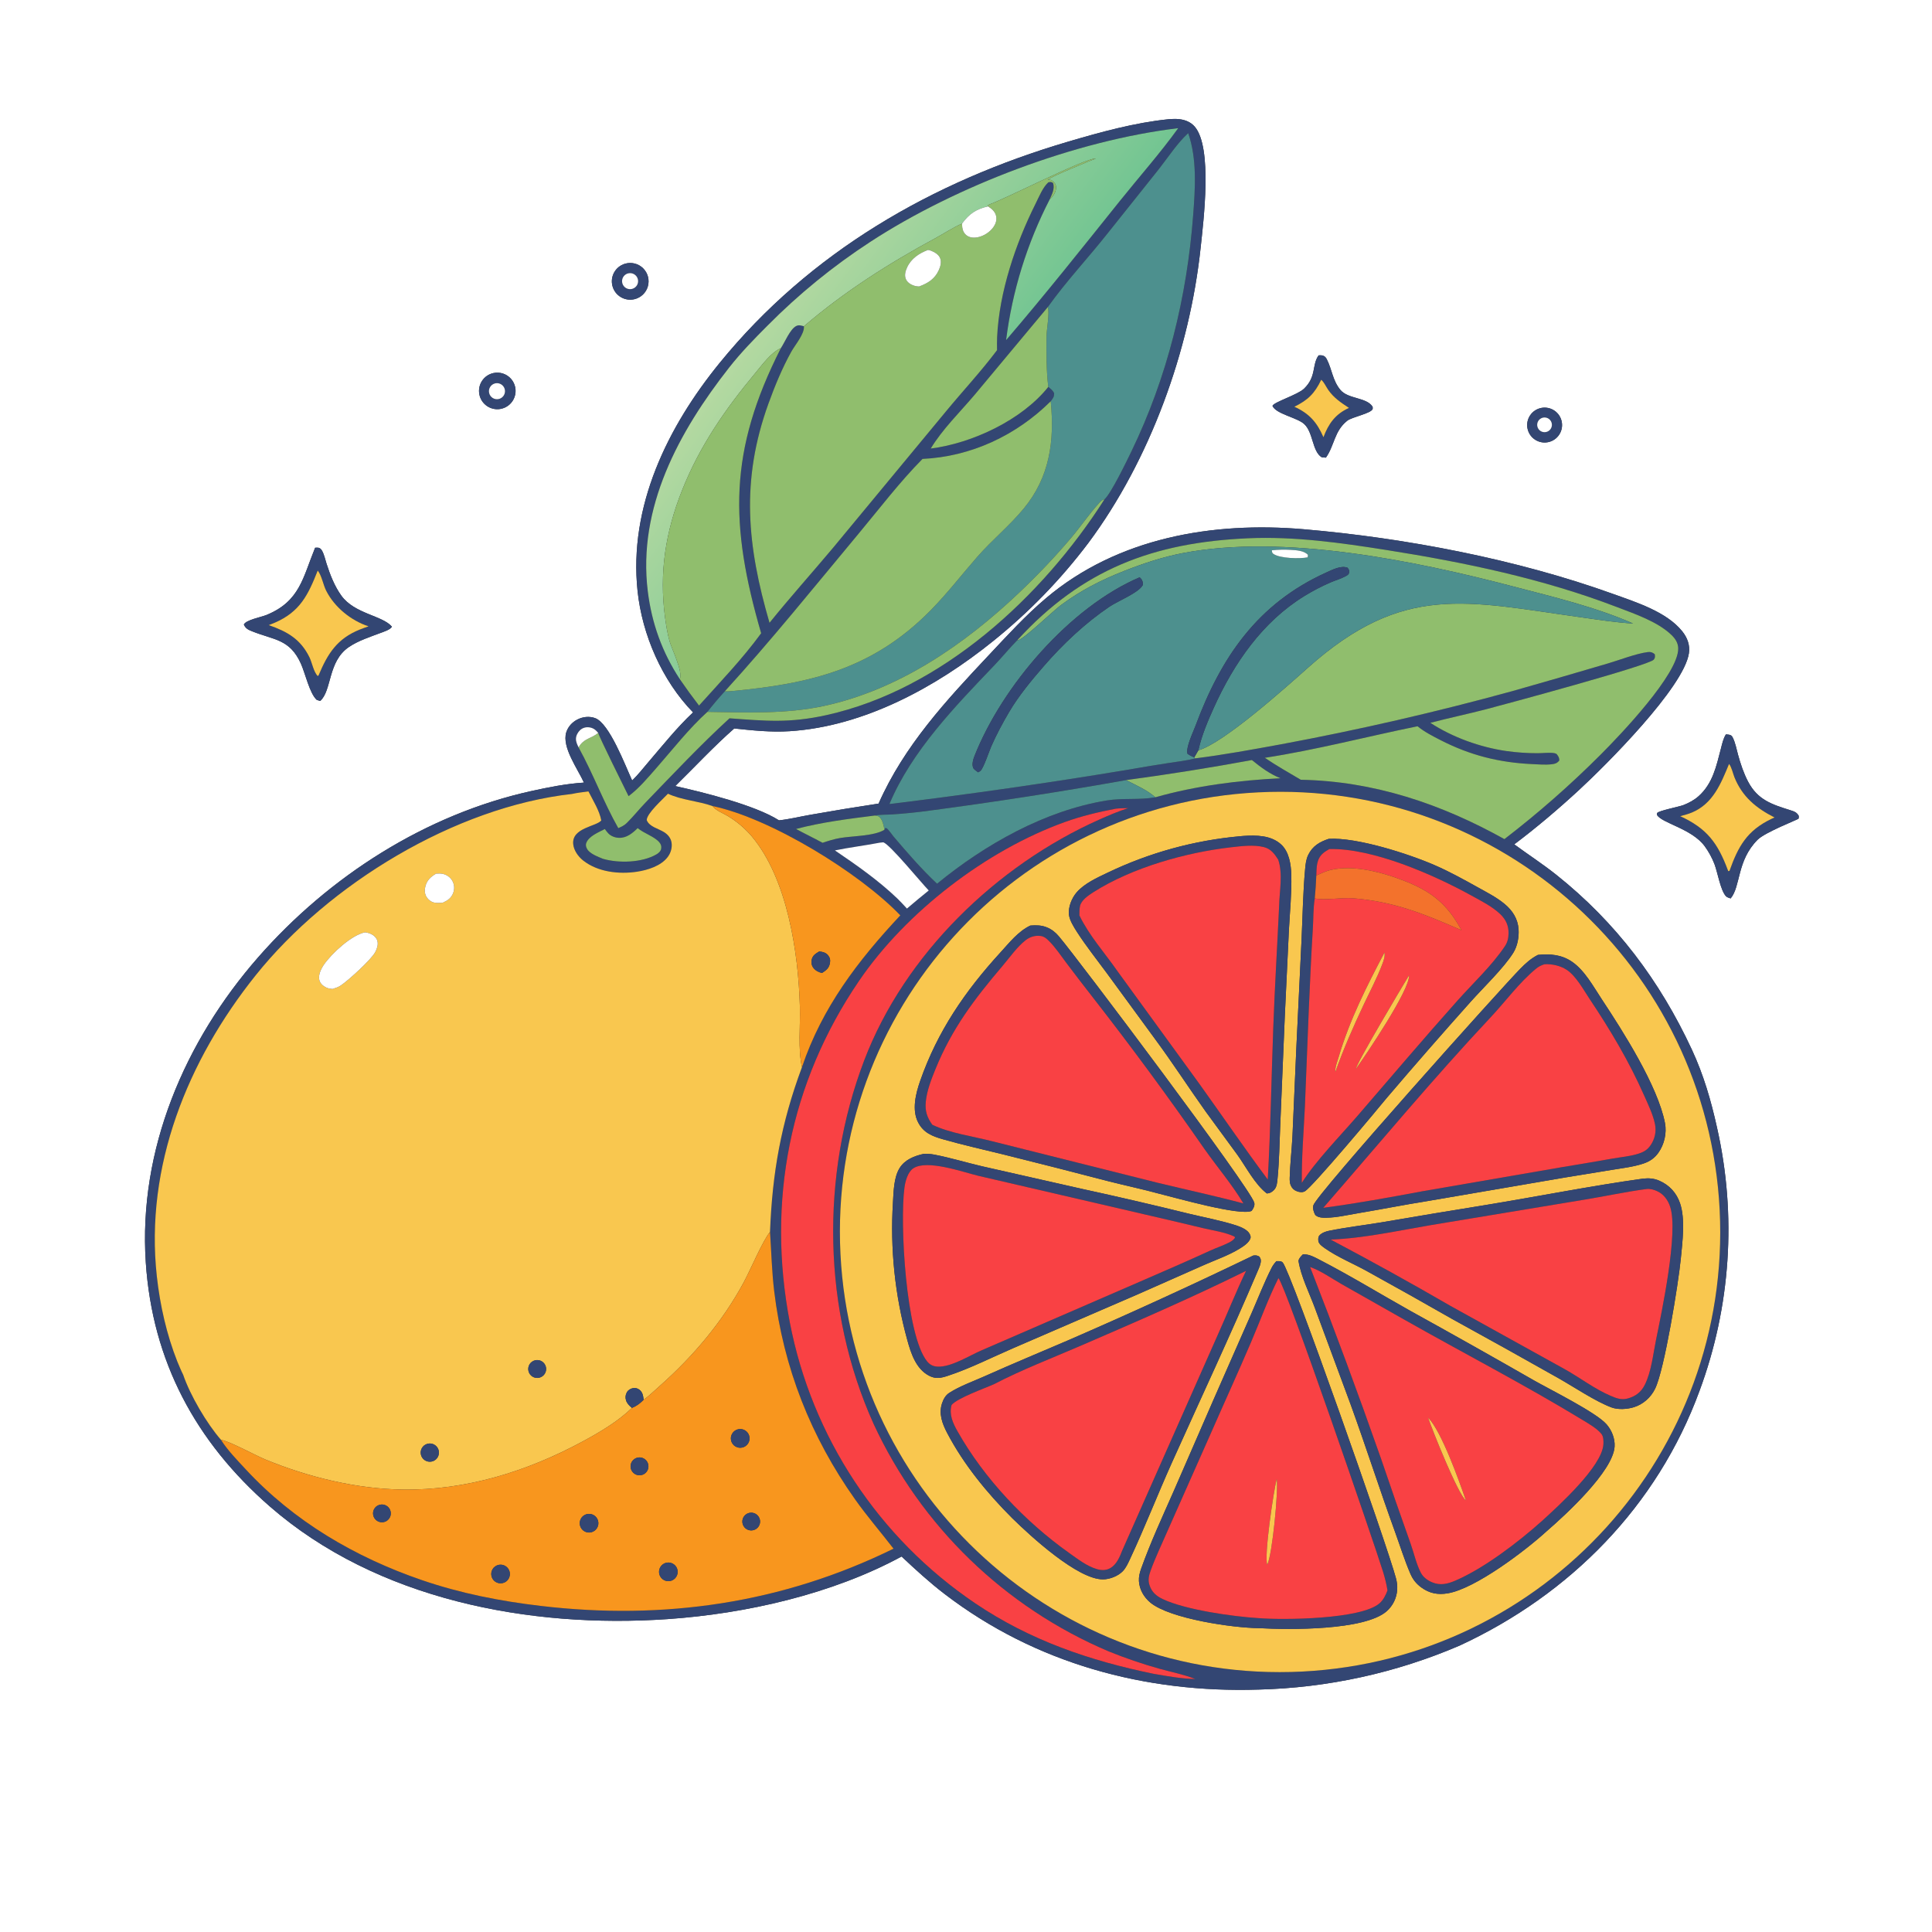 <?xml version="1.0" encoding="utf-8" ?>
<svg xmlns="http://www.w3.org/2000/svg" xmlns:xlink="http://www.w3.org/1999/xlink" width="1024" height="1024">
	<rect width="100%" height="100%" fill="#333333" stroke="none"/>
	<path fill="white" d="M0 0L1024 0L1024 1024L0 1024L0 0ZM619.295 63.202C601.454 65.001 583.169 70.066 566.004 75.124C493.966 96.349 429.32 133.589 381.496 192.282C353.81 226.26 333.179 268.387 337.923 313.256C340.381 336.504 350.937 360.776 367.346 377.583C358.806 385.566 351.348 394.967 343.735 403.836C340.914 407.121 338.183 410.678 335.058 413.675C331.406 405.781 323.02 383.4 315.434 380.62C312.346 379.488 308.854 379.888 305.961 381.393C303.251 382.803 301.059 385.19 300.137 388.126C297.661 396.015 306.322 407.691 309.497 414.784C299.983 415.418 290.882 417.228 281.588 419.28C225.561 431.648 174.419 464.462 136.819 507.402C97.9 551.848 73.286 609.389 77.27 669.118C80.76 721.445 103.666 764.149 142.986 798.424C199.7 847.861 280.544 863.201 353.749 858.171C395.277 855.318 441.059 844.935 477.849 824.982C485.192 831.88 492.646 838.721 500.652 844.85C548.788 881.702 606.933 897.424 667.078 895.513C703.754 894.591 739.917 886.678 773.625 872.198C832.191 845.096 878.39 798.279 900.759 737.233C917.337 692.579 920.564 644.066 910.046 597.609C906.878 583.274 902.927 569.652 896.72 556.305C879.718 519.748 856.442 488.801 824.848 463.647C817.652 457.918 809.982 452.963 802.59 447.521C814.355 438.684 825.922 428.849 836.751 418.869C851.221 405.535 892.409 364.411 895.16 346.248C895.819 341.892 894.311 337.937 891.585 334.555C883.267 324.234 867.107 319.173 855.024 314.82C804.009 296.438 745.05 285.151 690.98 280.506C642.744 276.362 592.361 284.993 554.447 317.011C543.582 326.186 533.909 336.8 524.182 347.145C501.452 371.318 479.239 395.227 465.673 425.916C453.552 427.748 441.455 429.735 429.384 431.875C423.917 432.825 418.378 434.22 412.869 434.787C400.208 426.726 372.898 419.97 357.909 416.625C368.3 406.44 378.232 395.723 389.16 386.108C398.935 387.15 408.672 388.177 418.519 387.55C457.92 385.041 496.127 364.195 526.266 339.88C545.229 324.669 562.228 307.158 576.87 287.751C609.601 243.765 630.563 185.716 636.351 131.39C637.878 117.056 642.754 78.259 633.251 67.152C630.889 64.391 627.465 63.273 623.934 63.068C622.39 62.979 620.835 63.093 619.295 63.202ZM331.317 139.768C326.247 141.236 323.273 146.48 324.615 151.585C325.956 156.69 331.123 159.794 336.26 158.581C339.7 157.769 342.428 155.156 343.388 151.754C344.347 148.353 343.387 144.699 340.88 142.209C338.372 139.719 334.711 138.784 331.317 139.768ZM698.905 188.323C695.213 193.46 697.894 199.554 691.144 206.031C687.765 209.273 675.264 213.061 674.436 215.105C676.302 219.46 687.351 221.232 691.217 224.722C696.072 229.105 695.466 239.227 700.52 242.357L702.755 242.562C707.353 236.065 707.142 228.471 714.075 222.99C716.547 221.036 726.472 219.164 727.486 216.877C727.66 216.485 727.505 216.019 727.515 215.591C724.292 210.464 714.468 211.627 710.354 206.566C706.228 201.49 706.008 195.766 703.188 190.318C702.72 189.415 702.032 188.696 701.03 188.432C700.419 188.271 699.512 188.328 698.905 188.323ZM261.514 197.733C256.36 198.858 253.054 203.9 254.075 209.075C255.096 214.251 260.069 217.659 265.264 216.743C268.72 216.133 271.576 213.704 272.731 210.391C273.887 207.078 273.161 203.399 270.834 200.773C268.507 198.147 264.942 196.984 261.514 197.733ZM816.14 216.401C811.216 217.806 808.371 222.945 809.794 227.864C811.217 232.783 816.366 235.61 821.28 234.169C826.169 232.736 828.978 227.618 827.562 222.724C826.147 217.83 821.039 215.003 816.14 216.401ZM167.016 290.319C160.494 306.216 158.965 318.666 141.286 325.932C138.518 327.07 130.35 328.583 129.249 331.003C130.147 333.108 131.512 333.753 133.573 334.582C145.284 339.289 153.518 338.61 159.461 351.691C161.76 356.75 164.067 367.427 167.84 370.919C168.442 371.115 169.113 371.387 169.732 371.51C175.969 365.957 173.692 350.519 184.95 342.92C189.955 339.542 196.104 337.584 201.714 335.467C203.377 334.839 206.955 333.729 207.723 332.149C202.705 326.195 187.905 325.419 180.908 315.684C177.297 310.662 174.988 304.679 173.099 298.836C172.392 296.649 171.837 293.96 170.721 291.96C170.269 291.149 169.736 290.488 168.766 290.307C168.347 290.229 167.46 290.296 167.016 290.319ZM914.767 389.231C913.295 391.588 912.776 394.259 912.082 396.916C909.671 406.157 907.802 415.233 900.362 421.928C898.032 424.024 895.199 425.544 892.295 426.691C890.056 427.575 879.057 429.699 878.326 430.925C878.16 431.202 878.261 431.568 878.229 431.89C880.614 436.251 896.658 439.174 903.51 448.489C905.662 451.434 907.416 454.651 908.726 458.056C910.399 462.5 911.842 471.601 914.693 474.917C915.307 475.631 916.43 475.904 917.28 476.185C922.681 469.746 920.498 456.16 931.587 445.061C935.555 441.09 953.011 434.345 953.231 433.923C953.457 433.491 953.338 432.954 953.391 432.47C952.357 430.472 950.795 430.021 948.779 429.385C939.099 426.334 931.604 423.976 926.503 414.244C924.151 409.758 922.532 404.87 921.193 400C920.397 397.101 919.742 393.522 918.356 390.852C917.89 389.954 917.52 389.657 916.511 389.426C916.087 389.329 915.223 389.269 914.767 389.231Z"/>
	<path fill="#334673" d="M367.346 377.583C350.937 360.776 340.381 336.504 337.923 313.256C333.179 268.387 353.81 226.26 381.496 192.282C429.32 133.589 493.966 96.349 566.004 75.124C583.169 70.066 601.454 65.001 619.295 63.202C620.835 63.093 622.39 62.979 623.934 63.068C627.465 63.273 630.889 64.391 633.251 67.152C642.754 78.259 637.878 117.056 636.351 131.39C630.563 185.716 609.601 243.765 576.87 287.751C562.228 307.158 545.229 324.669 526.266 339.88C496.127 364.195 457.92 385.041 418.519 387.55C408.672 388.177 398.935 387.15 389.16 386.108C378.232 395.723 368.3 406.44 357.909 416.625C372.898 419.97 400.208 426.726 412.869 434.787C418.378 434.22 423.917 432.825 429.384 431.875C441.455 429.735 453.552 427.748 465.673 425.916C479.239 395.227 501.452 371.318 524.182 347.145C533.909 336.8 543.582 326.186 554.447 317.011C592.361 284.993 642.744 276.362 690.98 280.506C745.05 285.151 804.009 296.438 855.024 314.82C867.107 319.173 883.267 324.234 891.585 334.555C894.311 337.937 895.819 341.892 895.16 346.248C892.409 364.411 851.221 405.535 836.751 418.869C825.922 428.849 814.355 438.684 802.59 447.521C809.982 452.963 817.652 457.918 824.848 463.647C856.442 488.801 879.718 519.748 896.72 556.305C902.927 569.652 906.878 583.274 910.046 597.609C920.564 644.066 917.337 692.579 900.759 737.233C878.39 798.279 832.191 845.096 773.625 872.198C739.917 886.678 703.754 894.591 667.078 895.513C606.933 897.424 548.788 881.702 500.652 844.85C492.646 838.721 485.192 831.88 477.849 824.982C441.059 844.935 395.277 855.318 353.749 858.171C280.544 863.201 199.7 847.861 142.986 798.424C103.666 764.149 80.76 721.445 77.27 669.118C73.286 609.389 97.9 551.848 136.819 507.402C174.419 464.462 225.561 431.648 281.588 419.28C290.882 417.228 299.983 415.418 309.497 414.784C306.322 407.691 297.661 396.015 300.137 388.126C301.059 385.19 303.251 382.803 305.961 381.393C308.854 379.888 312.346 379.488 315.434 380.62C323.02 383.4 331.406 405.781 335.058 413.675C338.183 410.678 340.914 407.121 343.735 403.836C351.348 394.967 358.806 385.566 367.346 377.583ZM528.458 185.6C528.421 183.293 528.393 180.977 528.499 178.671C529.59 154.826 538.282 129.137 548.878 107.972C550.73 104.273 552.583 99.463 555.653 96.626C556.998 96.414 557.032 96.287 558.16 97.011C559.135 100.023 557.572 102.966 556.363 105.668C544.347 128.993 536.523 154.248 533.248 180.28C553.888 156.237 573.657 131.332 593.479 106.608C603.774 93.766 614.86 81.281 624.475 67.935C570.407 74.384 506.72 98.546 461.22 128.224C441.578 141.021 423.353 155.873 406.854 172.527C399.7 179.672 392.639 186.934 386.391 194.896C359.869 228.695 337.844 269.02 343.347 313.446C345.451 330.434 350.964 345.699 360.326 359.993C363.584 364.747 366.975 369.409 370.495 373.971C381.657 361.547 393.595 349.131 403.429 335.632C386.709 277.995 386.176 239.067 413.874 184.543C415.949 181.464 418.715 174.535 421.921 172.851C423.466 172.04 424.499 172.568 426.085 172.922C426.496 176.911 421.398 182.832 419.43 186.361C414.649 194.931 410.645 204.64 407.299 213.893C392.496 254.831 396.018 289.418 407.86 330.103C418.707 316.656 430.356 303.669 441.477 290.429L501.292 218.163C510.254 207.283 519.998 196.864 528.458 185.6ZM629.775 70.553C623.87 75.971 619.097 83.447 614.112 89.75L587.266 123.407C576.849 136.605 565.136 149.027 555.384 162.712L516.51 209.328C508.765 218.481 499.526 227.467 493.294 237.747C515.214 234.972 541.646 222.625 555.615 205.066C556.899 206.115 558.083 206.919 558.712 208.515C558.692 210.486 558.029 211.121 556.909 212.661C538.734 230.743 514.597 242.064 488.944 243.233C476.906 255.412 466.18 269.504 455.216 282.665C431.895 310.659 408.657 339.551 384.129 366.437C380.923 369.941 377.853 373.567 374.926 377.308C365.215 386.072 356.491 397.258 347.826 407.136C343.204 412.404 338.775 417.725 333.159 421.977C331.206 418.074 317.247 389.934 317.077 388.446C315.657 386.778 314.334 385.71 312.082 385.484C310.392 385.314 308.748 385.804 307.486 386.954C306.305 388.031 305.318 389.833 305.269 391.457C305.216 393.222 305.928 394.586 306.669 396.145C314.349 410.037 319.892 425.143 327.706 438.935C329.265 438.246 330.858 437.52 332.092 436.313C335.599 432.88 338.727 428.919 342.151 425.371C356.802 410.193 371.087 395.014 386.647 380.721C405.992 382.099 418.294 383.375 437.976 379.031C499.252 365.508 552.463 316.246 585.39 264.668C588.821 261.716 597.143 244.488 599.678 239.248C618.712 199.907 629.112 157.462 632.413 113.99C633.494 99.759 634.521 84.196 629.775 70.553ZM539.146 339.36C534.964 343.597 531.201 348.253 527.085 352.559C506.374 374.228 483.169 398.072 471.403 426.167C513.486 421.03 555.454 414.997 597.279 408.071C604.683 406.758 612.102 405.53 619.534 404.385C624.089 403.661 628.947 403.18 633.387 401.968C648.707 400.063 663.987 397.226 679.171 394.454C720.349 386.782 761.188 377.39 801.58 366.302C818.472 361.52 835.336 356.637 852.17 351.655C858.464 349.81 867.085 346.416 873.413 345.606C874.935 345.411 875.906 345.806 877.062 346.737C877.212 347.955 877.36 348.535 876.553 349.6C874.233 352.659 797.318 373.394 787.695 375.905C777.871 378.469 767.926 380.536 758.102 383.112C769.897 390.811 784.47 396.049 798.394 398.064C803.855 398.835 809.364 399.218 814.879 399.209C817.623 399.227 821.176 398.729 823.846 399.178C824.438 399.277 824.648 399.442 825.114 399.713C826.05 401.061 826.379 401.358 826.479 403.042C825.383 404.46 824.311 404.851 822.546 405.065C819.17 405.475 815.446 405.148 812.037 404.989C794.494 404.167 779.208 400.312 763.592 392.324C759.354 390.157 755.023 387.953 751.325 384.933C724.267 390.44 697.735 397.444 670.38 401.654C676.54 405.813 683.037 409.515 689.441 413.287C728.16 414.03 763.763 426.031 797.367 444.756C815.316 430.96 832.345 416.008 848.345 399.993C858.526 389.827 889.871 357.076 889.488 343.564C889.405 340.654 887.882 338.429 885.83 336.469C878.446 329.418 866.523 325.41 857.105 321.793C817.953 306.757 776.232 298.05 734.916 291.525C710.643 287.692 686.064 284.204 661.42 285.301C611.238 287.536 573.556 301.756 539.146 339.36ZM596.813 413.47C562.257 419.634 527.567 425.021 492.77 429.628C486.216 430.531 479.634 431.205 473.034 431.648C470.045 431.87 466.585 431.675 463.701 432.243C449.79 434.005 435.483 435.771 421.911 439.378C426.559 441.888 431.334 444.168 435.966 446.699C439.011 445.686 442.037 444.726 445.205 444.177C451.868 443.024 463.291 443.191 468.777 439.789L469.197 438.888C469.42 438.921 469.672 438.873 469.868 438.986C470.894 439.575 472.665 442.291 473.502 443.274C480.899 451.966 488.329 460.576 496.661 468.393C522.086 447.541 553.846 429.586 586.69 424.25C595.22 422.864 603.772 424.115 612.331 422.584C633.838 416.484 656.394 413.609 678.66 412.49C672.853 410.107 668.37 406.782 663.518 402.835C641.375 406.935 619.133 410.481 596.813 413.47ZM303.129 420.814C241.049 427.778 174.096 468.653 135.445 517.004C99.444 562.041 76.693 618.12 83.123 676.503C84.8 691.735 88.325 707.39 93.982 721.651C94.993 723.985 95.926 726.403 97.086 728.665C100.775 739.504 109.567 754.501 117.115 763.139C120.582 768.633 125.744 773.923 130.166 778.701C155.753 806.35 188.212 825.357 223.694 837.518C244.214 844.551 265.144 848.635 286.643 851.171C351.832 858.86 414.529 849.824 473.589 820.832C466.838 812.072 459.631 803.752 453.227 794.712C429.761 761.586 415.203 724.761 410.344 684.384C409.084 673.913 408.834 663.461 408.129 652.959C409.313 621.612 414.04 595.183 425.055 565.659C435.699 534.003 454.699 509.21 477.187 485.161C455.594 462.614 408.279 433.585 377.625 427.209C369.997 424.5 361.334 424.11 354.038 420.681C351.357 423.536 342.794 431.107 342.775 434.674C344.186 438.262 348.981 439.143 352.032 441.093C354.035 442.374 355.553 444.198 355.933 446.597C356.348 449.219 355.533 452.022 353.971 454.138C350.419 458.953 343.28 461.176 337.569 462.036C328.086 463.463 316.876 462.217 309.116 456.11C306.496 454.047 304.121 450.772 303.806 447.358C303.006 438.697 316.164 438.066 318.686 434.86C317.8 429.75 314.24 424.131 311.894 419.464C308.965 419.851 306.015 420.167 303.129 420.814ZM666.801 419.963C538.109 426.402 439.009 535.955 445.461 664.646C451.914 793.337 561.477 892.427 690.167 885.961C818.839 879.496 917.912 769.953 911.46 641.28C905.008 512.607 795.474 413.524 666.801 419.963ZM591.362 428.631C582.137 430.389 573.168 432.535 564.322 435.72C522.736 450.692 480.239 483.297 455.33 519.845C418.463 573.94 406.351 636.77 418.607 700.847C430.284 761.578 465.647 815.167 516.892 849.788C545.896 869.387 577.557 880.224 611.62 887.193C618.917 888.426 626.067 889.769 633.486 889.894C633.314 889.826 633.143 889.755 632.97 889.689C627.139 887.44 620.699 886.176 614.66 884.502C605.425 881.917 596.344 878.812 587.459 875.203C532.452 851.838 488.092 808.864 462.993 754.627C436.031 694.805 434.718 623.189 458.063 561.996C479.487 505.836 528.151 458.715 582.694 434.371C587.671 432.149 592.812 429.985 598 428.313C595.798 428.388 593.548 428.365 591.362 428.631ZM337.978 438.919C335.251 441.59 332.183 444.178 328.111 444.069C326.043 444.014 323.792 443.191 322.365 441.661C321.709 440.957 321.142 440.163 320.564 439.396C317.371 441.101 312.147 443.121 310.77 446.701C310.304 447.915 310.591 448.992 311.23 450.063C312.735 452.587 316.925 454.057 319.557 455.188C327.894 457.603 340.249 457.288 347.934 452.831C349.031 452.194 350.194 451.185 350.429 449.883C350.68 448.492 350.314 447.4 349.386 446.344C346.707 443.298 341.252 441.678 337.978 438.919ZM466.33 446.626C458.425 448.156 450.385 449.114 442.515 450.735C454.074 458.579 465.557 466.6 475.676 476.29C477.377 478.023 479.099 479.734 480.698 481.564C484.505 478.31 488.36 475.112 492.259 471.969C488.201 467.79 471.841 447.729 468.21 446.447L466.33 446.626Z"/>
	<defs>
		<linearGradient id="gradient_0" gradientUnits="userSpaceOnUse" x1="506.918" y1="224.64" x2="415.15" y2="156.786">
			<stop offset="0" stop-color="#73C592"/>
			<stop offset="1" stop-color="#B4D9A1"/>
		</linearGradient>
	</defs>
	<path fill="url(#gradient_0)" d="M556.363 105.668C558.201 104.111 559.777 101.768 559.736 99.235C559.712 97.71 558.917 96.713 557.71 95.806C556.785 95.11 556.383 95.276 555.303 95.238C558.327 93.071 576.087 85.932 580.847 83.994C574.958 83.819 533.232 105.295 523.743 108.62C523.707 108.867 523.594 109.131 523.679 109.366C517.244 110.937 513.792 113.231 509.88 118.518C504.989 120.664 500.379 123.756 495.673 126.3C470.924 139.68 447.503 154.594 426.085 172.922C424.499 172.568 423.466 172.04 421.921 172.851C418.715 174.535 415.949 181.464 413.874 184.543C408.659 186.794 403.829 193.517 400.229 197.844C384.273 217.024 370.828 236.477 361.549 259.787C352.739 281.918 349.312 303.581 352.494 327.253C353.051 331.397 353.721 335.623 354.835 339.658C356.08 344.167 362.092 355.929 360.326 359.993C350.964 345.699 345.451 330.434 343.347 313.446C337.844 269.02 359.869 228.695 386.391 194.896C392.639 186.934 399.7 179.672 406.854 172.527C423.353 155.873 441.578 141.021 461.22 128.224C506.72 98.546 570.407 74.384 624.475 67.935C614.86 81.281 603.774 93.766 593.479 106.608C573.657 131.332 553.888 156.237 533.248 180.28C536.523 154.248 544.347 128.993 556.363 105.668Z"/>
	<path fill="#4D908E" d="M555.384 162.712C565.136 149.027 576.849 136.605 587.266 123.407L614.112 89.75C619.097 83.447 623.87 75.971 629.775 70.553C634.521 84.196 633.494 99.759 632.413 113.99C629.112 157.462 618.712 199.907 599.678 239.248C597.143 244.488 588.821 261.716 585.39 264.668C583.962 264.959 583.208 265.907 582.274 266.939C577.145 272.606 572.817 279.035 567.888 284.884C559.372 294.986 549.728 305.066 540.14 314.162C511.173 341.642 476.369 365.604 436.769 374.164C416.429 378.561 395.591 377.586 374.926 377.308C377.853 373.567 380.923 369.941 384.129 366.437C385.255 366.449 386.345 366.432 387.467 366.327C429.389 362.427 462.599 354.718 493.398 323.331C502.161 314.402 509.783 304.503 518.011 295.102C525.799 286.204 535.099 278.642 542.62 269.523C556.397 252.818 558.991 233.734 556.909 212.661C558.029 211.121 558.692 210.486 558.712 208.515C558.083 206.919 556.899 206.115 555.615 205.066C554.567 196.595 554.611 187.017 554.677 178.427C554.706 174.583 556.392 165.94 555.384 162.712Z"/>
	<path fill="#90BE6D" d="M556.363 105.668C557.572 102.966 559.135 100.023 558.16 97.011C557.032 96.287 556.998 96.414 555.653 96.626C552.583 99.463 550.73 104.273 548.878 107.972C538.282 129.137 529.59 154.826 528.499 178.671C528.393 180.977 528.421 183.293 528.458 185.6C519.998 196.864 510.254 207.283 501.292 218.163L441.477 290.429C430.356 303.669 418.707 316.656 407.86 330.103C396.018 289.418 392.496 254.831 407.299 213.893C410.645 204.64 414.649 194.931 419.43 186.361C421.398 182.832 426.496 176.911 426.085 172.922C447.503 154.594 470.924 139.68 495.673 126.3C500.379 123.756 504.989 120.664 509.88 118.518C509.914 119.183 509.936 119.851 510.02 120.512C510.237 122.214 511.013 123.824 512.439 124.839C514.079 126.006 516.215 126.152 518.137 125.774C521.505 125.112 524.842 122.94 526.741 120.069C527.827 118.427 528.399 116.453 527.96 114.495C527.416 112.071 525.642 110.673 523.679 109.366C523.594 109.131 523.707 108.867 523.743 108.62C533.232 105.295 574.958 83.819 580.847 83.994C576.087 85.932 558.327 93.071 555.303 95.238C556.383 95.276 556.785 95.11 557.71 95.806C558.917 96.713 559.712 97.71 559.736 99.235C559.777 101.768 558.201 104.111 556.363 105.668ZM491.836 132.468C487.121 134.298 482.964 136.981 480.768 141.764C479.891 143.675 479.236 145.969 480.154 147.995C481.014 149.894 483.039 151.043 484.979 151.553C485.689 151.74 486.398 151.8 487.126 151.846C491.835 150.111 495.498 147.869 497.639 143.053C498.468 141.188 499.073 138.938 498.333 136.945C497.596 134.963 495.471 133.69 493.592 132.932C493.016 132.7 492.449 132.553 491.836 132.468Z"/>
	<path fill="white" d="M509.88 118.518C513.792 113.231 517.244 110.937 523.679 109.366C525.642 110.673 527.416 112.071 527.96 114.495C528.399 116.453 527.827 118.427 526.741 120.069C524.842 122.94 521.505 125.112 518.137 125.774C516.215 126.152 514.079 126.006 512.439 124.839C511.013 123.824 510.237 122.214 510.02 120.512C509.936 119.851 509.914 119.183 509.88 118.518Z"/>
	<path fill="white" d="M487.126 151.846C486.398 151.8 485.689 151.74 484.979 151.553C483.039 151.043 481.014 149.894 480.154 147.995C479.236 145.969 479.891 143.675 480.768 141.764C482.964 136.981 487.121 134.298 491.836 132.468C492.449 132.553 493.016 132.7 493.592 132.932C495.471 133.69 497.596 134.963 498.333 136.945C499.073 138.938 498.468 141.188 497.639 143.053C495.498 147.869 491.835 150.111 487.126 151.846Z"/>
	<path fill="#334673" d="M336.26 158.581C331.123 159.794 325.956 156.69 324.615 151.585C323.273 146.48 326.247 141.236 331.317 139.768C334.711 138.784 338.372 139.719 340.88 142.209C343.387 144.699 344.347 148.353 343.388 151.754C342.428 155.156 339.7 157.769 336.26 158.581ZM332.995 144.876C331.493 145.226 330.299 146.362 329.874 147.844C329.45 149.327 329.862 150.923 330.95 152.014C332.039 153.106 333.634 153.522 335.118 153.102C337.338 152.472 338.649 150.186 338.073 147.952C337.496 145.718 335.242 144.353 332.995 144.876Z"/>
	<path fill="white" d="M335.118 153.102C333.634 153.522 332.039 153.106 330.95 152.014C329.862 150.923 329.45 149.327 329.874 147.844C330.299 146.362 331.493 145.226 332.995 144.876C335.242 144.353 337.496 145.718 338.073 147.952C338.649 150.186 337.338 152.472 335.118 153.102Z"/>
	<path fill="#90BE6D" d="M555.384 162.712C556.392 165.94 554.706 174.583 554.677 178.427C554.611 187.017 554.567 196.595 555.615 205.066C541.646 222.625 515.214 234.972 493.294 237.747C499.526 227.467 508.765 218.481 516.51 209.328L555.384 162.712Z"/>
	<path fill="#90BE6D" d="M360.326 359.993C362.092 355.929 356.08 344.167 354.835 339.658C353.721 335.623 353.051 331.397 352.494 327.253C349.312 303.581 352.739 281.918 361.549 259.787C370.828 236.477 384.273 217.024 400.229 197.844C403.829 193.517 408.659 186.794 413.874 184.543C386.176 239.067 386.709 277.995 403.429 335.632C393.595 349.131 381.657 361.547 370.495 373.971C366.975 369.409 363.584 364.747 360.326 359.993Z"/>
	<path fill="#334673" d="M702.755 242.562L700.52 242.357C695.466 239.227 696.072 229.105 691.217 224.722C687.351 221.232 676.302 219.46 674.436 215.105C675.264 213.061 687.765 209.273 691.144 206.031C697.894 199.554 695.213 193.46 698.905 188.323C699.512 188.328 700.419 188.271 701.03 188.432C702.032 188.696 702.72 189.415 703.188 190.318C706.008 195.766 706.228 201.49 710.354 206.566C714.468 211.627 724.292 210.464 727.515 215.591C727.505 216.019 727.66 216.485 727.486 216.877C726.472 219.164 716.547 221.036 714.075 222.99C707.142 228.471 707.353 236.065 702.755 242.562ZM700.277 201.269C696.784 208.582 693.211 212.048 686.034 215.579C694.007 219.233 697.988 223.808 701.454 231.741C704.171 224.508 707.764 219.513 714.974 216.197C710.692 213.367 706.907 210.868 703.948 206.576C702.764 204.859 701.834 202.642 700.277 201.269Z"/>
	<path fill="#334673" d="M265.264 216.743C260.069 217.659 255.096 214.251 254.075 209.075C253.054 203.9 256.36 198.858 261.514 197.733C264.942 196.984 268.507 198.147 270.834 200.773C273.161 203.399 273.887 207.078 272.731 210.391C271.576 213.704 268.72 216.133 265.264 216.743ZM262.256 203.245C260.051 203.861 258.729 206.113 259.267 208.339C259.804 210.564 262.007 211.965 264.251 211.508C265.775 211.197 267.008 210.079 267.466 208.592C267.924 207.105 267.533 205.487 266.448 204.372C265.362 203.258 263.754 202.825 262.256 203.245Z"/>
	<path fill="#F9C74F" d="M686.034 215.579C693.211 212.048 696.784 208.582 700.277 201.269C701.834 202.642 702.764 204.859 703.948 206.576C706.907 210.868 710.692 213.367 714.974 216.197C707.764 219.513 704.171 224.508 701.454 231.741C697.988 223.808 694.007 219.233 686.034 215.579Z"/>
	<path fill="white" d="M264.251 211.508C262.007 211.965 259.804 210.564 259.267 208.339C258.729 206.113 260.051 203.861 262.256 203.245C263.754 202.825 265.362 203.258 266.448 204.372C267.533 205.487 267.924 207.105 267.466 208.592C267.008 210.079 265.775 211.197 264.251 211.508Z"/>
	<path fill="#90BE6D" d="M556.909 212.661C558.991 233.734 556.397 252.818 542.62 269.523C535.099 278.642 525.799 286.204 518.011 295.102C509.783 304.503 502.161 314.402 493.398 323.331C462.599 354.718 429.389 362.427 387.467 366.327C386.345 366.432 385.255 366.449 384.129 366.437C408.657 339.551 431.895 310.659 455.216 282.665C466.18 269.504 476.906 255.412 488.944 243.233C514.597 242.064 538.734 230.743 556.909 212.661Z"/>
	<path fill="#334673" d="M821.28 234.169C816.366 235.61 811.217 232.783 809.794 227.864C808.371 222.945 811.216 217.806 816.14 216.401C821.039 215.003 826.147 217.83 827.562 222.724C828.978 227.618 826.169 232.736 821.28 234.169ZM816.902 221.678C815.023 222.61 814.218 224.862 815.08 226.774C815.941 228.687 818.161 229.575 820.104 228.786C821.428 228.248 822.351 227.03 822.512 225.611C822.673 224.191 822.045 222.798 820.875 221.978C819.706 221.158 818.181 221.043 816.902 221.678Z"/>
	<path fill="white" d="M820.104 228.786C818.161 229.575 815.941 228.687 815.08 226.774C814.218 224.862 815.023 222.61 816.902 221.678C818.181 221.043 819.706 221.158 820.875 221.978C822.045 222.798 822.673 224.191 822.512 225.611C822.351 227.03 821.428 228.248 820.104 228.786Z"/>
	<path fill="#90BE6D" d="M374.926 377.308C395.591 377.586 416.429 378.561 436.769 374.164C476.369 365.604 511.173 341.642 540.14 314.162C549.728 305.066 559.372 294.986 567.888 284.884C572.817 279.035 577.145 272.606 582.274 266.939C583.208 265.907 583.962 264.959 585.39 264.668C552.463 316.246 499.252 365.508 437.976 379.031C418.294 383.375 405.992 382.099 386.647 380.721C371.087 395.014 356.802 410.193 342.151 425.371C338.727 428.919 335.599 432.88 332.092 436.313C330.858 437.52 329.265 438.246 327.706 438.935C319.892 425.143 314.349 410.037 306.669 396.145C309.371 391.276 313.305 391.592 317.077 388.446C317.247 389.934 331.206 418.074 333.159 421.977C338.775 417.725 343.204 412.404 347.826 407.136C356.491 397.258 365.215 386.072 374.926 377.308Z"/>
	<path fill="#90BE6D" d="M539.146 339.36C573.556 301.756 611.238 287.536 661.42 285.301C686.064 284.204 710.643 287.692 734.916 291.525C776.232 298.05 817.953 306.757 857.105 321.793C866.523 325.41 878.446 329.418 885.83 336.469C887.882 338.429 889.405 340.654 889.488 343.564C889.871 357.076 858.526 389.827 848.345 399.993C832.345 416.008 815.316 430.96 797.367 444.756C763.763 426.031 728.16 414.03 689.441 413.287C683.037 409.515 676.54 405.813 670.38 401.654C697.735 397.444 724.267 390.44 751.325 384.933C755.023 387.953 759.354 390.157 763.592 392.324C779.208 400.312 794.494 404.167 812.037 404.989C815.446 405.148 819.17 405.475 822.546 405.065C824.311 404.851 825.383 404.46 826.479 403.042C826.379 401.358 826.05 401.061 825.114 399.713C824.648 399.442 824.438 399.277 823.846 399.178C821.176 398.729 817.623 399.227 814.879 399.209C809.364 399.218 803.855 398.835 798.394 398.064C784.47 396.049 769.897 390.811 758.102 383.112C767.926 380.536 777.871 378.469 787.695 375.905C797.318 373.394 874.233 352.659 876.553 349.6C877.36 348.535 877.212 347.955 877.062 346.737C875.906 345.806 874.935 345.411 873.413 345.606C867.085 346.416 858.464 349.81 852.17 351.655C835.336 356.637 818.472 361.52 801.58 366.302C761.188 377.39 720.349 386.782 679.171 394.454C663.987 397.226 648.707 400.063 633.387 401.968L633.01 401.384L635.166 397.666C648.446 393.979 681.683 364.192 693.362 353.787C743.796 308.851 777.342 318.735 837.823 327.163C847.047 328.448 856.3 329.943 865.603 330.478C845.264 321.591 823.373 316.426 801.977 310.818C749.765 297.135 680.373 282.917 627.012 293.131C616.265 295.188 605.946 298.631 595.785 302.628C583.588 307.427 572.937 312.869 562.348 320.695C558.14 323.805 542.849 338.576 539.695 339.312C539.516 339.353 539.329 339.344 539.146 339.36Z"/>
	<path fill="#4D908E" d="M471.403 426.167C483.169 398.072 506.374 374.228 527.085 352.559C531.201 348.253 534.964 343.597 539.146 339.36C539.329 339.344 539.516 339.353 539.695 339.312C542.849 338.576 558.14 323.805 562.348 320.695C572.937 312.869 583.588 307.427 595.785 302.628C605.946 298.631 616.265 295.188 627.012 293.131C680.373 282.917 749.765 297.135 801.977 310.818C823.373 316.426 845.264 321.591 865.603 330.478C856.3 329.943 847.047 328.448 837.823 327.163C777.342 318.735 743.796 308.851 693.362 353.787C681.683 364.192 648.446 393.979 635.166 397.666C635.208 397.473 635.248 397.279 635.293 397.086C637.016 389.587 640.162 382.15 643.323 375.151C653.95 351.618 669.067 329.59 691.441 315.851C695.887 313.121 700.524 310.714 705.316 308.65C707.842 307.562 710.63 306.795 713.042 305.493C713.892 305.034 714.899 304.58 715.042 303.498C715.204 302.267 714.919 301.764 714.203 300.887C710.699 299.575 706.037 302.039 702.83 303.494C666.451 320.001 647.116 348.413 633.568 384.887C632.363 388.133 628.43 396.196 629.397 399.505C630.609 400.373 631.612 400.862 633.01 401.384L633.387 401.968C628.947 403.18 624.089 403.661 619.534 404.385C612.102 405.53 604.683 406.758 597.279 408.071C555.454 414.997 513.486 421.03 471.403 426.167ZM674.084 291.671C674.247 292.475 674.14 293.003 674.851 293.524C678.296 296.043 689.109 296.231 693.107 295.403L693.243 294.103C691.197 291.794 686.919 291.6 683.984 291.43C680.683 291.24 677.372 291.321 674.084 291.671ZM604.011 306C567.022 321.8 531.187 363.55 516.496 400.73C515.794 402.508 515.084 404.955 515.749 406.829C516.095 407.803 517.6 408.695 518.419 409.337C518.839 409.075 519.314 408.887 519.679 408.552C521.341 407.026 524.318 398.008 525.411 395.53C528.174 389.269 531.454 383.128 534.936 377.238C539.959 368.743 546.74 360.541 553.227 353.075C563.398 341.367 575.264 330.148 588.141 321.486C592.572 318.505 603.65 314.144 605.768 309.981C605.88 308.702 605.448 307.435 604.578 306.49C604.408 306.307 604.2 306.163 604.011 306Z"/>
	<path fill="#334673" d="M169.732 371.51C169.113 371.387 168.442 371.115 167.84 370.919C164.067 367.427 161.76 356.75 159.461 351.691C153.518 338.61 145.284 339.289 133.573 334.582C131.512 333.753 130.147 333.108 129.249 331.003C130.35 328.583 138.518 327.07 141.286 325.932C158.965 318.666 160.494 306.216 167.016 290.319C167.46 290.296 168.347 290.229 168.766 290.307C169.736 290.488 170.269 291.149 170.721 291.96C171.837 293.96 172.392 296.649 173.099 298.836C174.988 304.679 177.297 310.662 180.908 315.684C187.905 325.419 202.705 326.195 207.723 332.149C206.955 333.729 203.377 334.839 201.714 335.467C196.104 337.584 189.955 339.542 184.95 342.92C173.692 350.519 175.969 365.957 169.732 371.51ZM168.399 302.402C163.295 315.32 159.054 324.229 145.623 330.045C144.572 330.496 143.51 330.924 142.44 331.327C152.192 334.717 159.27 338.71 164.011 348.368C165.374 351.145 166.265 356.327 168.438 358.334L168.896 357.874C173.72 346.372 178.682 338.528 190.676 333.686C192.223 333.077 193.784 332.506 195.36 331.976C186.048 328.93 177.301 321.843 172.866 313.042C171.299 309.933 170.48 304.975 168.399 302.402Z"/>
	<path fill="white" d="M693.107 295.403C689.109 296.231 678.296 296.043 674.851 293.524C674.14 293.003 674.247 292.475 674.084 291.671C677.372 291.321 680.683 291.24 683.984 291.43C686.919 291.6 691.197 291.794 693.243 294.103L693.107 295.403Z"/>
	<path fill="#334673" d="M633.01 401.384C631.612 400.862 630.609 400.373 629.397 399.505C628.43 396.196 632.363 388.133 633.568 384.887C647.116 348.413 666.451 320.001 702.83 303.494C706.037 302.039 710.699 299.575 714.203 300.887C714.919 301.764 715.204 302.267 715.042 303.498C714.899 304.58 713.892 305.034 713.042 305.493C710.63 306.795 707.842 307.562 705.316 308.65C700.524 310.714 695.887 313.121 691.441 315.851C669.067 329.59 653.95 351.618 643.323 375.151C640.162 382.15 637.016 389.587 635.293 397.086C635.248 397.279 635.208 397.473 635.166 397.666L633.01 401.384Z"/>
	<path fill="#F9C74F" d="M142.44 331.327C143.51 330.924 144.572 330.496 145.623 330.045C159.054 324.229 163.295 315.32 168.399 302.402C170.48 304.975 171.299 309.933 172.866 313.042C177.301 321.843 186.048 328.93 195.36 331.976C193.784 332.506 192.223 333.077 190.676 333.686C178.682 338.528 173.72 346.372 168.896 357.874L168.438 358.334C166.265 356.327 165.374 351.145 164.011 348.368C159.27 338.71 152.192 334.717 142.44 331.327Z"/>
	<path fill="#334673" d="M518.419 409.337C517.6 408.695 516.095 407.803 515.749 406.829C515.084 404.955 515.794 402.508 516.496 400.73C531.187 363.55 567.022 321.8 604.011 306C604.2 306.163 604.408 306.307 604.578 306.49C605.448 307.435 605.88 308.702 605.768 309.981C603.65 314.144 592.572 318.505 588.141 321.486C575.264 330.148 563.398 341.367 553.227 353.075C546.74 360.541 539.959 368.743 534.936 377.238C531.454 383.128 528.174 389.269 525.411 395.53C524.318 398.008 521.341 407.026 519.679 408.552C519.314 408.887 518.839 409.075 518.419 409.337Z"/>
	<path fill="white" d="M306.669 396.145C305.928 394.586 305.216 393.222 305.269 391.457C305.318 389.833 306.305 388.031 307.486 386.954C308.748 385.804 310.392 385.314 312.082 385.484C314.334 385.71 315.657 386.778 317.077 388.446C313.305 391.592 309.371 391.276 306.669 396.145Z"/>
	<path fill="#334673" d="M917.28 476.185C916.43 475.904 915.307 475.631 914.693 474.917C911.842 471.601 910.399 462.5 908.726 458.056C907.416 454.651 905.662 451.434 903.51 448.489C896.658 439.174 880.614 436.251 878.229 431.89C878.261 431.568 878.16 431.202 878.326 430.925C879.057 429.699 890.056 427.575 892.295 426.691C895.199 425.544 898.032 424.024 900.362 421.928C907.802 415.233 909.671 406.157 912.082 396.916C912.776 394.259 913.295 391.588 914.767 389.231C915.223 389.269 916.087 389.329 916.511 389.426C917.52 389.657 917.89 389.954 918.356 390.852C919.742 393.522 920.397 397.101 921.193 400C922.532 404.87 924.151 409.758 926.503 414.244C931.604 423.976 939.099 426.334 948.779 429.385C950.795 430.021 952.357 430.472 953.391 432.47C953.338 432.954 953.457 433.491 953.231 433.923C953.011 434.345 935.555 441.09 931.587 445.061C920.498 456.16 922.681 469.746 917.28 476.185ZM916.425 404.916C912.143 415.257 907.988 425.869 896.896 430.586C894.841 431.46 892.681 432.02 890.525 432.586C904.674 439.077 910.38 446.708 915.795 461.188L915.995 461.731L916.674 461.587C921.334 448.441 926.035 440.223 938.852 434.052C939.413 433.783 939.98 433.527 940.554 433.287C930.807 428.323 923.498 422.367 919.285 411.952C918.498 410.007 917.732 406.376 916.425 404.916Z"/>
	<path fill="#90BE6D" d="M596.813 413.47C619.133 410.481 641.375 406.935 663.518 402.835C668.37 406.782 672.853 410.107 678.66 412.49C656.394 413.609 633.838 416.484 612.331 422.584C608.026 418.69 601.958 416.141 596.813 413.47Z"/>
	<path fill="#F9C74F" d="M890.525 432.586C892.681 432.02 894.841 431.46 896.896 430.586C907.988 425.869 912.143 415.257 916.425 404.916C917.732 406.376 918.498 410.007 919.285 411.952C923.498 422.367 930.807 428.323 940.554 433.287C939.98 433.527 939.413 433.783 938.852 434.052C926.035 440.223 921.334 448.441 916.674 461.587L915.995 461.731L915.795 461.188C910.38 446.708 904.674 439.077 890.525 432.586Z"/>
	<path fill="#4D908E" d="M463.701 432.243C466.585 431.675 470.045 431.87 473.034 431.648C479.634 431.205 486.216 430.531 492.77 429.628C527.567 425.021 562.257 419.634 596.813 413.47C601.958 416.141 608.026 418.69 612.331 422.584C603.772 424.115 595.22 422.864 586.69 424.25C553.846 429.586 522.086 447.541 496.661 468.393C488.329 460.576 480.899 451.966 473.502 443.274C472.665 442.291 470.894 439.575 469.868 438.986C469.672 438.873 469.42 438.921 469.197 438.888L468.777 439.789C468.435 437.929 467.965 435.535 466.897 433.94C465.936 432.505 465.364 432.529 463.701 432.243Z"/>
	<path fill="#F9C74F" d="M690.167 885.961C561.477 892.427 451.914 793.337 445.461 664.646C439.009 535.955 538.109 426.402 666.801 419.963C795.474 413.524 905.008 512.607 911.46 641.28C917.912 769.953 818.839 879.496 690.167 885.961ZM657.438 443.208C632.994 445.388 609.14 451.944 587.016 462.565C581.501 465.186 574.731 468.26 570.657 472.963C568.068 475.952 566.129 480.733 566.557 484.746C566.881 487.788 569.201 491.44 570.851 494.001C575.684 501.506 581.373 508.622 586.659 515.818L612.37 550.941C621.592 563.429 630.028 576.516 639.047 589.158L655.833 612.071C660.46 618.515 665.152 627.795 671.452 632.553C672.981 632.521 674.037 631.879 675.121 630.837C676.818 629.206 676.915 626.773 677.133 624.565C678.058 615.207 678.141 605.626 678.561 596.228L681.005 537.865L683.151 492.883C683.668 483.242 684.666 473.359 684.418 463.709C684.277 458.218 683.26 451.461 679.037 447.59C673.643 442.646 665.861 442.62 658.998 443.068C658.477 443.102 657.957 443.15 657.438 443.208ZM704.275 444.604C699.533 446.159 695.687 448.381 693.407 453.077C692.232 455.497 691.984 457.952 691.744 460.592C690.61 473.039 690.422 485.686 689.841 498.177L687.122 554.69L685.023 602.381C684.635 609.651 683.759 617.02 683.569 624.274C683.535 625.548 683.59 627.074 684.115 628.265C684.793 629.803 685.809 630.794 687.37 631.381C688.757 631.903 690.226 632.122 691.557 631.425C695.44 629.389 729.972 588.108 735.102 581.805C749.715 564.649 764.534 547.669 779.554 530.869C786.189 523.438 796.986 513.123 802.069 505.011C804.295 501.458 805.156 496.684 804.872 492.543C804.49 486.978 801.684 482.607 797.446 479.097C793.169 475.556 787.977 472.929 783.138 470.232C775.71 466.093 768.265 461.982 760.462 458.584C746.473 452.491 719.096 443.724 704.275 444.604ZM546.072 490.571C539.61 493.679 535.021 499.603 530.259 504.808C511.594 525.209 496.878 546.605 487.698 572.943C485.367 579.63 483.187 588.301 486.655 594.952C489.506 600.42 494.144 602.231 499.703 603.821C510.427 606.889 521.419 609.312 532.249 612C550.771 616.609 569.266 621.324 587.734 626.145C596.602 628.396 605.6 630.292 614.422 632.7C623.162 634.85 657.107 644.549 663.362 641.816C664.256 640.642 665.19 639.015 664.78 637.455C662.741 629.699 571.057 507.863 561.242 496.299C559.445 494.182 557.441 492.57 554.852 491.518C551.973 490.348 549.123 490.321 546.072 490.571ZM815.105 506.12C811.399 508.051 808.699 510.498 805.787 513.456C795.857 523.543 697.655 633.078 696.112 638.846C695.657 640.55 696.332 642.454 697.105 643.939C698.671 645.452 701.022 645.455 703.086 645.418C708.596 645.321 714.378 643.943 719.808 643.034C731.982 640.996 744.117 638.581 756.301 636.643L829.368 624.125L854.196 620.072C859.736 619.163 865.519 618.519 870.872 616.77C874.297 615.65 876.885 613.932 878.987 610.975C882.122 606.563 883.503 600.548 882.471 595.223C878.675 575.62 860.257 546.671 849.091 529.808C844.648 523.097 839.995 514.411 833.257 509.777C827.696 505.953 821.612 505.453 815.105 506.12ZM489.454 611.599C484.531 612.699 479.534 614.656 476.763 619.171C473.714 624.14 473.609 631.694 473.281 637.359C471.755 661.897 474.322 686.518 480.877 710.213C482.783 717.197 485.435 725.412 492.254 729.068C495.866 731.004 498.564 730.458 502.338 729.218C514.069 725.366 525.607 719.478 536.977 714.565L603.12 685.977L638.256 670.437C644.341 667.76 651.211 665.37 656.873 661.906C658.943 660.639 661.966 658.736 662.768 656.294C663.025 655.513 662.697 654.765 662.357 654.054C661.284 651.808 657.594 650.267 655.406 649.556C647.177 646.88 638.274 645.259 629.846 643.221C611.115 638.597 592.321 634.234 573.468 630.134L520.511 618.154C512.115 616.18 503.758 613.639 495.299 611.991C493.33 611.607 491.461 611.486 489.454 611.599ZM870.867 624.693C843.06 628.577 815.411 634.096 787.699 638.636C769.145 641.628 750.606 644.713 732.083 647.891C722.926 649.407 713.578 650.484 704.488 652.325C702.712 652.685 700.585 653.407 699.348 654.789C698.609 655.616 698.628 656.826 698.777 657.854C699.004 659.423 701.198 660.906 702.454 661.775C709.014 666.314 717.03 669.644 724.055 673.485C739.36 681.922 754.6 690.476 769.774 699.148C788.597 709.478 807.356 719.923 826.051 730.485C834.097 735.04 845.932 742.99 854.262 746.013C857.697 747.26 862.548 746.927 865.992 745.844C870.944 744.287 874.899 740.755 877.203 736.129C882.208 726.079 889.627 679.895 890.873 667.059C891.726 658.262 893.322 646.095 890.447 637.706C888.559 632.198 884.799 628.131 879.471 625.793C876.627 624.545 873.916 624.379 870.867 624.693ZM690.566 664.839C689.549 665.916 688.472 666.796 688.225 668.321C689.528 676.519 694.029 685.445 696.938 693.3L715.805 744.239C723.98 766.749 731.265 789.563 739.443 812.074C742.098 819.384 744.467 827.03 747.548 834.153C748.86 837.187 750.64 839.418 753.318 841.377C757.662 844.554 762.113 845.383 767.389 844.484C782.016 841.993 808.589 821.814 819.84 811.507C829.981 802.742 854.923 779.788 855.77 766.735C856.047 762.464 854.231 757.967 851.403 754.803C845.808 748.543 821.998 736.726 813.164 731.722C791.411 719.255 769.559 706.962 747.611 694.843C731.481 685.813 715.576 676.044 699.154 667.584C696.807 666.375 694.165 664.914 691.477 664.841C691.173 664.833 690.869 664.84 690.566 664.839ZM664.255 665.457C631.775 681.12 598.986 696.132 565.907 710.486C551.148 716.795 536.39 722.954 521.73 729.5C515.64 732.219 508.712 734.654 503.108 738.264C501.15 739.525 500.019 741.628 499.298 743.793C497.459 749.317 499.426 754.569 501.999 759.483C510.709 776.12 523.255 791.46 536.507 804.668C546.263 814.263 571.334 837.292 584.718 837.097C588.288 837.044 592.566 835.361 595.082 832.789C596.73 831.104 597.888 828.55 598.88 826.429C606.761 809.578 613.519 792.174 621.142 775.2C636.359 741.315 652.201 707.593 666.722 673.407C667.417 671.771 668.384 669.708 668.256 667.906C668.198 667.09 667.853 666.696 667.458 666.004C666.211 665.342 665.651 665.297 664.255 665.457ZM676.504 668.447C675.49 669.56 674.628 670.697 673.946 672.047C669.951 679.95 666.691 688.386 663.136 696.507L642.961 742.393L622.306 789.836C616.245 803.617 609.88 817.273 604.816 831.467C604.059 833.587 603.52 835.736 603.654 838.006C603.919 842.494 606.305 846.586 609.721 849.413C620.129 858.027 653.767 862.866 667.376 862.952C683.229 863.861 723.166 864.23 734.917 854.038C738.246 851.127 740.269 847.003 740.535 842.589C740.684 840.448 740.419 838.516 739.873 836.448C735.389 819.47 684.027 673.502 679.869 669.163C679.15 668.413 678.179 668.424 677.179 668.427C676.954 668.428 676.729 668.44 676.504 668.447Z"/>
	<path fill="#F9C74F" d="M93.982 721.651C88.325 707.39 84.8 691.735 83.123 676.503C76.693 618.12 99.444 562.041 135.445 517.004C174.096 468.653 241.049 427.778 303.129 420.814C306.015 420.167 308.965 419.851 311.894 419.464C314.24 424.131 317.8 429.75 318.686 434.86C316.164 438.066 303.006 438.697 303.806 447.358C304.121 450.772 306.496 454.047 309.116 456.11C316.876 462.217 328.086 463.463 337.569 462.036C343.28 461.176 350.419 458.953 353.971 454.138C355.533 452.022 356.348 449.219 355.933 446.597C355.553 444.198 354.035 442.374 352.032 441.093C348.981 439.143 344.186 438.262 342.775 434.674C342.794 431.107 351.357 423.536 354.038 420.681C361.334 424.11 369.997 424.5 377.625 427.209C377.806 427.418 377.982 427.632 378.169 427.836C379.989 429.832 383.499 431.127 385.825 432.551C390.566 435.41 394.816 439.013 398.411 443.223C417.349 465.72 423.148 504.788 423.96 533.52C424.25 543.806 422.868 555.645 425.055 565.659C414.04 595.183 409.313 621.612 408.129 652.959C404.373 657.368 397.645 673.259 394.249 679.564C383.056 700.346 367.439 718.864 349.814 734.464C346.991 736.962 344.179 739.719 341.132 741.933C340.898 739.863 340.667 737.96 338.918 736.588C337.912 735.799 336.724 735.522 335.469 735.749C334.193 735.979 332.902 736.782 332.26 737.935C331.478 739.34 331.338 740.713 331.813 742.236C332.344 743.934 333.624 745.102 334.933 746.224C327.567 753.398 317.869 759.119 308.837 763.999C279.456 779.872 247.059 789.981 213.429 789.502C188.912 789.153 163.274 782.909 140.64 773.561C135.337 771.372 121.33 763.695 117.115 763.139C109.567 754.501 100.775 739.504 97.086 728.665C95.926 726.403 94.993 723.985 93.982 721.651ZM231.14 463.038C228.248 464.778 226.26 466.547 225.419 469.947C224.946 471.861 225.065 473.821 226.139 475.515C226.983 476.848 228.437 477.996 229.99 478.357C231.456 478.697 233.122 478.571 234.613 478.488C237.202 477.309 239.159 476.056 240.203 473.281C240.985 471.201 240.87 469 239.846 467.029C238.844 465.1 237.011 463.761 234.923 463.219C233.678 462.897 232.411 462.97 231.14 463.038ZM193.483 494.156C186.395 495.507 175.734 505.366 171.649 511.331C170.179 513.478 168.533 516.84 169.265 519.517C169.766 521.347 171.248 522.615 172.9 523.409C173.991 523.934 175.009 524.061 176.199 524.192C177.68 523.723 179.216 523.246 180.525 522.389C184.478 519.802 196.71 508.688 198.871 504.641C199.781 502.935 200.529 500.816 200.066 498.871C199.652 497.131 198.265 495.816 196.695 495.057C195.719 494.585 194.556 494.281 193.483 494.156ZM282.703 721.306C280.337 722.418 279.318 725.236 280.424 727.604C281.53 729.973 284.345 731 286.716 729.9C289.097 728.796 290.129 725.968 289.018 723.591C287.908 721.213 285.077 720.189 282.703 721.306ZM226.445 765.275C223.954 766.005 222.485 768.572 223.117 771.089C223.749 773.606 226.257 775.175 228.797 774.641C230.531 774.277 231.926 772.993 232.433 771.296C232.941 769.599 232.479 767.76 231.23 766.504C229.981 765.248 228.145 764.777 226.445 765.275Z"/>
	<path fill="#F8961E" d="M377.625 427.209C408.279 433.585 455.594 462.614 477.187 485.161C454.699 509.21 435.699 534.003 425.055 565.659C422.868 555.645 424.25 543.806 423.96 533.52C423.148 504.788 417.349 465.72 398.411 443.223C394.816 439.013 390.566 435.41 385.825 432.551C383.499 431.127 379.989 429.832 378.169 427.836C377.982 427.632 377.806 427.418 377.625 427.209ZM434.161 504.317C432.298 505.471 430.734 506.334 430.23 508.628C429.888 510.185 430.139 511.754 431.135 513.031C432.267 514.483 433.916 515.328 435.69 515.699C437.959 514.196 439.399 513.208 439.899 510.376C440.182 508.778 439.883 507.496 438.832 506.242C437.707 504.899 435.837 504.363 434.161 504.317Z"/>
	<path fill="#F94144" d="M611.62 887.193C577.557 880.224 545.896 869.387 516.892 849.788C465.647 815.167 430.284 761.578 418.607 700.847C406.351 636.77 418.463 573.94 455.33 519.845C480.239 483.297 522.736 450.692 564.322 435.72C573.168 432.535 582.137 430.389 591.362 428.631C593.548 428.365 595.798 428.388 598 428.313C592.812 429.985 587.671 432.149 582.694 434.371C528.151 458.715 479.487 505.836 458.063 561.996C434.718 623.189 436.031 694.805 462.993 754.627C488.092 808.864 532.452 851.838 587.459 875.203C596.344 878.812 605.425 881.917 614.66 884.502C620.699 886.176 627.139 887.44 632.97 889.689C633.143 889.755 633.314 889.826 633.486 889.894C626.067 889.769 618.917 888.426 611.62 887.193Z"/>
	<path fill="#90BE6D" d="M421.911 439.378C435.483 435.771 449.79 434.005 463.701 432.243C465.364 432.529 465.936 432.505 466.897 433.94C467.965 435.535 468.435 437.929 468.777 439.789C463.291 443.191 451.868 443.024 445.205 444.177C442.037 444.726 439.011 445.686 435.966 446.699C431.334 444.168 426.559 441.888 421.911 439.378Z"/>
	<path fill="#90BE6D" d="M320.564 439.396C321.142 440.163 321.709 440.957 322.365 441.661C323.792 443.191 326.043 444.014 328.111 444.069C332.183 444.178 335.251 441.59 337.978 438.919C341.252 441.678 346.707 443.298 349.386 446.344C350.314 447.4 350.68 448.492 350.429 449.883C350.194 451.185 349.031 452.194 347.934 452.831C340.249 457.288 327.894 457.603 319.557 455.188C316.925 454.057 312.735 452.587 311.23 450.063C310.591 448.992 310.304 447.915 310.77 446.701C312.147 443.121 317.371 441.101 320.564 439.396Z"/>
	<path fill="#334673" d="M639.047 589.158C630.028 576.516 621.592 563.429 612.37 550.941L586.659 515.818C581.373 508.622 575.684 501.506 570.851 494.001C569.201 491.44 566.881 487.788 566.557 484.746C566.129 480.733 568.068 475.952 570.657 472.963C574.731 468.26 581.501 465.186 587.016 462.565C609.14 451.944 632.994 445.388 657.438 443.208C657.957 443.15 658.477 443.102 658.998 443.068C665.861 442.62 673.643 442.646 679.037 447.59C683.26 451.461 684.277 458.218 684.418 463.709C684.666 473.359 683.668 483.242 683.151 492.883L681.005 537.865L678.561 596.228C678.141 605.626 678.058 615.207 677.133 624.565C676.915 626.773 676.818 629.206 675.121 630.837C674.037 631.879 672.981 632.521 671.452 632.553C665.152 627.795 660.46 618.515 655.833 612.071L639.047 589.158ZM677.489 455.655C675.534 452.56 673.59 449.907 669.876 448.975C664.485 447.623 658.01 448.452 652.57 449.068C628.592 451.782 599.907 459.86 579.443 472.928C576.882 474.564 573.081 477.114 572.422 480.253C572.084 481.865 572.091 483.564 572.103 485.203C577.263 495.881 585.671 505.235 592.425 514.943L635.605 574.345C647.749 591.274 659.473 608.493 671.944 625.186C673.419 598.442 673.879 571.555 674.854 544.782C675.637 523.26 676.963 501.779 677.962 480.269C678.109 472.415 680.067 463.197 677.489 455.655Z"/>
	<path fill="#334673" d="M735.102 581.805C729.972 588.108 695.44 629.389 691.557 631.425C690.226 632.122 688.757 631.903 687.37 631.381C685.809 630.794 684.793 629.803 684.115 628.265C683.59 627.074 683.535 625.548 683.569 624.274C683.759 617.02 684.635 609.651 685.023 602.381L687.122 554.69L689.841 498.177C690.422 485.686 690.61 473.039 691.744 460.592C691.984 457.952 692.232 455.497 693.407 453.077C695.687 448.381 699.533 446.159 704.275 444.604C719.096 443.724 746.473 452.491 760.462 458.584C768.265 461.982 775.71 466.093 783.138 470.232C787.977 472.929 793.169 475.556 797.446 479.097C801.684 482.607 804.49 486.978 804.872 492.543C805.156 496.684 804.295 501.458 802.069 505.011C796.986 513.123 786.189 523.438 779.554 530.869C764.534 547.669 749.715 564.649 735.102 581.805ZM704.557 450.027C703.445 450.683 702.284 451.336 701.303 452.18C697.646 455.325 697.857 459.588 697.667 464.019C697.511 468.084 697.238 472.144 696.847 476.194C696 481.395 696.157 487.074 695.823 492.353C694.92 506.633 694.341 520.86 693.688 535.147L691.626 586.372C690.989 599.921 689.838 613.372 689.98 626.951C697.343 615.316 710.166 602.25 719.336 591.632C737.01 571.167 754.53 550.471 772.532 530.3C780.832 520.999 790.664 511.868 797.611 501.543C799.022 499.446 799.515 497.26 799.565 494.751C799.649 490.613 798.136 487.337 795.153 484.492C790.847 480.387 784.738 477.339 779.536 474.474C759.731 463.568 727.408 449.391 704.557 450.027Z"/>
	<path fill="white" d="M442.515 450.735C450.385 449.114 458.425 448.156 466.33 446.626L468.21 446.447C471.841 447.729 488.201 467.79 492.259 471.969C488.36 475.112 484.505 478.31 480.698 481.564C479.099 479.734 477.377 478.023 475.676 476.29C465.557 466.6 454.074 458.579 442.515 450.735Z"/>
	<path fill="#F94144" d="M572.103 485.203C572.091 483.564 572.084 481.865 572.422 480.253C573.081 477.114 576.882 474.564 579.443 472.928C599.907 459.86 628.592 451.782 652.57 449.068C658.01 448.452 664.485 447.623 669.876 448.975C673.59 449.907 675.534 452.56 677.489 455.655C680.067 463.197 678.109 472.415 677.962 480.269C676.963 501.779 675.637 523.26 674.854 544.782C673.879 571.555 673.419 598.442 671.944 625.186C659.473 608.493 647.749 591.274 635.605 574.345L592.425 514.943C585.671 505.235 577.263 495.881 572.103 485.203Z"/>
	<path fill="#F94144" d="M697.667 464.019C697.857 459.588 697.646 455.325 701.303 452.18C702.284 451.336 703.445 450.683 704.557 450.027C727.408 449.391 759.731 463.568 779.536 474.474C784.738 477.339 790.847 480.387 795.153 484.492C798.136 487.337 799.649 490.613 799.565 494.751C799.515 497.26 799.022 499.446 797.611 501.543C790.664 511.868 780.832 520.999 772.532 530.3C754.53 550.471 737.01 571.167 719.336 591.632C710.166 602.25 697.343 615.316 689.98 626.951C689.838 613.372 690.989 599.921 691.626 586.372L693.688 535.147C694.341 520.86 694.92 506.633 695.823 492.353C696.157 487.074 696 481.395 696.847 476.194C702.442 477.311 710.944 475.623 717.066 476.104C738.859 477.817 755.005 484.453 774.625 493.042C767.355 479.631 759.193 472.77 745.086 467.169C733.434 462.542 717.943 458.186 705.363 461.069C702.702 461.678 700.168 462.945 697.667 464.019ZM733.795 504.862C724.358 522.788 715.378 540.489 709.597 560.003C708.902 562.351 707.517 565.75 707.77 568.127C712.067 555.999 717.234 544.276 722.709 532.638C726.06 525.516 729.855 518.417 732.632 511.056C733.398 509.025 734.172 507.065 733.795 504.862ZM746.842 516.91C743.122 523.012 718.738 563.952 718.689 566.49C723.873 559.207 747.285 524.71 746.842 516.91Z"/>
	<path fill="#F3722C" d="M697.667 464.019C700.168 462.945 702.702 461.678 705.363 461.069C717.943 458.186 733.434 462.542 745.086 467.169C759.193 472.77 767.355 479.631 774.625 493.042C755.005 484.453 738.859 477.817 717.066 476.104C710.944 475.623 702.442 477.311 696.847 476.194C697.238 472.144 697.511 468.084 697.667 464.019Z"/>
	<path fill="white" d="M234.613 478.488C233.122 478.571 231.456 478.697 229.99 478.357C228.437 477.996 226.983 476.848 226.139 475.515C225.065 473.821 224.946 471.861 225.419 469.947C226.26 466.547 228.248 464.778 231.14 463.038C232.411 462.97 233.678 462.897 234.923 463.219C237.011 463.761 238.844 465.1 239.846 467.029C240.87 469 240.985 471.201 240.203 473.281C239.159 476.056 237.202 477.309 234.613 478.488Z"/>
	<path fill="#334673" d="M614.422 632.7C605.6 630.292 596.602 628.396 587.734 626.145C569.266 621.324 550.771 616.609 532.249 612C521.419 609.312 510.427 606.889 499.703 603.821C494.144 602.231 489.506 600.42 486.655 594.952C483.187 588.301 485.367 579.63 487.698 572.943C496.878 546.605 511.594 525.209 530.259 504.808C535.021 499.603 539.61 493.679 546.072 490.571C549.123 490.321 551.973 490.348 554.852 491.518C557.441 492.57 559.445 494.182 561.242 496.299C571.057 507.863 662.741 629.699 664.78 637.455C665.19 639.015 664.256 640.642 663.362 641.816C657.107 644.549 623.162 634.85 614.422 632.7ZM579.251 528.674C574.513 522.624 569.833 516.528 565.213 510.388C562.215 506.425 559.289 501.938 555.724 498.488C554.498 497.301 553.419 496.365 551.677 496.106C548.771 495.675 545.962 496.496 543.655 498.283C539.077 501.83 535.203 507.44 531.426 511.882C516.505 529.429 504.62 545.035 495.82 566.628C493.604 572.068 491.247 578.077 490.685 583.977C490.223 588.831 491.325 592.206 494.121 596.128C503.251 600.585 516.118 602.353 526.087 604.939L613.626 626.909C628.762 630.581 643.985 633.833 659.038 637.851C653.054 627.839 645.232 618.677 638.498 609.144C619.499 581.777 599.742 554.943 579.251 528.674Z"/>
	<path fill="white" d="M176.199 524.192C175.009 524.061 173.991 523.934 172.9 523.409C171.248 522.615 169.766 521.347 169.265 519.517C168.533 516.84 170.179 513.478 171.649 511.331C175.734 505.366 186.395 495.507 193.483 494.156C194.556 494.281 195.719 494.585 196.695 495.057C198.265 495.816 199.652 497.131 200.066 498.871C200.529 500.816 199.781 502.935 198.871 504.641C196.71 508.688 184.478 519.802 180.525 522.389C179.216 523.246 177.68 523.723 176.199 524.192Z"/>
	<path fill="#F94144" d="M494.121 596.128C491.325 592.206 490.223 588.831 490.685 583.977C491.247 578.077 493.604 572.068 495.82 566.628C504.62 545.035 516.505 529.429 531.426 511.882C535.203 507.44 539.077 501.83 543.655 498.283C545.962 496.496 548.771 495.675 551.677 496.106C553.419 496.365 554.498 497.301 555.724 498.488C559.289 501.938 562.215 506.425 565.213 510.388C569.833 516.528 574.513 522.624 579.251 528.674C599.742 554.943 619.499 581.777 638.498 609.144C645.232 618.677 653.054 627.839 659.038 637.851C643.985 633.833 628.762 630.581 613.626 626.909L526.087 604.939C516.118 602.353 503.251 600.585 494.121 596.128Z"/>
	<path fill="#334673" d="M435.69 515.699C433.916 515.328 432.267 514.483 431.135 513.031C430.139 511.754 429.888 510.185 430.23 508.628C430.734 506.334 432.298 505.471 434.161 504.317C435.837 504.363 437.707 504.899 438.832 506.242C439.883 507.496 440.182 508.778 439.899 510.376C439.399 513.208 437.959 514.196 435.69 515.699Z"/>
	<path fill="#F9C74F" d="M707.77 568.127C707.517 565.75 708.902 562.351 709.597 560.003C715.378 540.489 724.358 522.788 733.795 504.862C734.172 507.065 733.398 509.025 732.632 511.056C729.855 518.417 726.06 525.516 722.709 532.638C717.234 544.276 712.067 555.999 707.77 568.127Z"/>
	<path fill="#334673" d="M756.301 636.643C744.117 638.581 731.982 640.996 719.808 643.034C714.378 643.943 708.596 645.321 703.086 645.418C701.022 645.455 698.671 645.452 697.105 643.939C696.332 642.454 695.657 640.55 696.112 638.846C697.655 633.078 795.857 523.543 805.787 513.456C808.699 510.498 811.399 508.051 815.105 506.12C821.612 505.453 827.696 505.953 833.257 509.777C839.995 514.411 844.648 523.097 849.091 529.808C860.257 546.671 878.675 575.62 882.471 595.223C883.503 600.548 882.122 606.563 878.987 610.975C876.885 613.932 874.297 615.65 870.872 616.77C865.519 618.519 859.736 619.163 854.196 620.072L829.368 624.125L756.301 636.643ZM818.612 511.073C816.883 511.625 815.546 512.261 814.136 513.419C805.283 520.689 797.998 530.736 790.154 539.095C759.429 571.838 730.812 606.312 701.352 640.176C718.942 637.855 736.505 634.643 753.946 631.386L827.894 618.618C836.842 617.156 845.78 615.638 854.708 614.063C859.251 613.274 864.178 612.855 868.558 611.431C871.352 610.523 873.203 609.4 874.87 606.963C877.097 603.708 877.984 599.716 877.185 595.842C876.126 590.701 873.647 585.633 871.533 580.848C863.461 562.579 853.611 546.061 842.532 529.468C839.252 524.556 835.311 517.226 830.323 513.981C826.998 511.818 822.55 510.841 818.612 511.073Z"/>
	<path fill="#F94144" d="M701.352 640.176C730.812 606.312 759.429 571.838 790.154 539.095C797.998 530.736 805.283 520.689 814.136 513.419C815.546 512.261 816.883 511.625 818.612 511.073C822.55 510.841 826.998 511.818 830.323 513.981C835.311 517.226 839.252 524.556 842.532 529.468C853.611 546.061 863.461 562.579 871.533 580.848C873.647 585.633 876.126 590.701 877.185 595.842C877.984 599.716 877.097 603.708 874.87 606.963C873.203 609.4 871.352 610.523 868.558 611.431C864.178 612.855 859.251 613.274 854.708 614.063C845.78 615.638 836.842 617.156 827.894 618.618L753.946 631.386C736.505 634.643 718.942 637.855 701.352 640.176Z"/>
	<path fill="#F9C74F" d="M718.689 566.49C718.738 563.952 743.122 523.012 746.842 516.91C747.285 524.71 723.873 559.207 718.689 566.49Z"/>
	<path fill="#334673" d="M603.12 685.977L536.977 714.565C525.607 719.478 514.069 725.366 502.338 729.218C498.564 730.458 495.866 731.004 492.254 729.068C485.435 725.412 482.783 717.197 480.877 710.213C474.322 686.518 471.755 661.897 473.281 637.359C473.609 631.694 473.714 624.14 476.763 619.171C479.534 614.656 484.531 612.699 489.454 611.599C491.461 611.486 493.33 611.607 495.299 611.991C503.758 613.639 512.115 616.18 520.511 618.154L573.468 630.134C592.321 634.234 611.115 638.597 629.846 643.221C638.274 645.259 647.177 646.88 655.406 649.556C657.594 650.267 661.284 651.808 662.357 654.054C662.697 654.765 663.025 655.513 662.768 656.294C661.966 658.736 658.943 660.639 656.873 661.906C651.211 665.37 644.341 667.76 638.256 670.437L603.12 685.977ZM518.394 623.17C510.26 621.196 491.3 614.391 484.047 619.251C481.082 621.238 479.823 626.175 479.378 629.471C476.875 648.012 480.067 707.419 491.329 721.496C492.811 723.348 494.542 724.216 496.911 724.34C504.157 724.717 513.813 718.433 520.507 715.598L604.23 679.28C616.66 673.881 629.083 668.509 641.398 662.857C644.58 661.397 647.945 660.313 651.074 658.737C652.45 658.044 653.65 657.376 654.556 656.096L654.355 655.442C649.224 653.03 643.044 652.221 637.551 650.922C628.547 648.751 619.531 646.626 610.505 644.548L518.394 623.17Z"/>
	<path fill="#F94144" d="M520.507 715.598C513.813 718.433 504.157 724.717 496.911 724.34C494.542 724.216 492.811 723.348 491.329 721.496C480.067 707.419 476.875 648.012 479.378 629.471C479.823 626.175 481.082 621.238 484.047 619.251C491.3 614.391 510.26 621.196 518.394 623.17L610.505 644.548C619.531 646.626 628.547 648.751 637.551 650.922C643.044 652.221 649.224 653.03 654.355 655.442L654.556 656.096C653.65 657.376 652.45 658.044 651.074 658.737C647.945 660.313 644.58 661.397 641.398 662.857C629.083 668.509 616.66 673.881 604.23 679.28L520.507 715.598Z"/>
	<path fill="#334673" d="M769.774 699.148C754.6 690.476 739.36 681.922 724.055 673.485C717.03 669.644 709.014 666.314 702.454 661.775C701.198 660.906 699.004 659.423 698.777 657.854C698.628 656.826 698.609 655.616 699.348 654.789C700.585 653.407 702.712 652.685 704.488 652.325C713.578 650.484 722.926 649.407 732.083 647.891C750.606 644.713 769.145 641.628 787.699 638.636C815.411 634.096 843.06 628.577 870.867 624.693C873.916 624.379 876.627 624.545 879.471 625.793C884.799 628.131 888.559 632.198 890.447 637.706C893.322 646.095 891.726 658.262 890.873 667.059C889.627 679.895 882.208 726.079 877.203 736.129C874.899 740.755 870.944 744.287 865.992 745.844C862.548 746.927 857.697 747.26 854.262 746.013C845.932 742.99 834.097 735.04 826.051 730.485C807.356 719.923 788.597 709.478 769.774 699.148ZM872.836 630.188C861.998 631.599 851.243 633.967 840.452 635.73L758.625 649.296C741.137 652.244 722.989 656.309 705.254 657.004C726.636 668.289 747.793 679.994 768.713 692.114L829.461 725.762C837.478 730.24 845.18 736.191 853.608 739.789C856.814 741.158 859.491 742.193 862.973 741.161C867.049 739.954 869.856 737.807 871.764 734.004C875.244 727.073 876.163 717.842 877.715 710.232C880.685 695.671 889.734 653.078 885.204 639.557C884.057 636.132 881.943 633.126 878.654 631.501C876.873 630.621 874.841 629.991 872.836 630.188Z"/>
	<path fill="#F94144" d="M705.254 657.004C722.989 656.309 741.137 652.244 758.625 649.296L840.452 635.73C851.243 633.967 861.998 631.599 872.836 630.188C874.841 629.991 876.873 630.621 878.654 631.501C881.943 633.126 884.057 636.132 885.204 639.557C889.734 653.078 880.685 695.671 877.715 710.232C876.163 717.842 875.244 727.073 871.764 734.004C869.856 737.807 867.049 739.954 862.973 741.161C859.491 742.193 856.814 741.158 853.608 739.789C845.18 736.191 837.478 730.24 829.461 725.762L768.713 692.114C747.793 679.994 726.636 668.289 705.254 657.004Z"/>
	<path fill="#F8961E" d="M341.132 741.933C344.179 739.719 346.991 736.962 349.814 734.464C367.439 718.864 383.056 700.346 394.249 679.564C397.645 673.259 404.373 657.368 408.129 652.959C408.834 663.461 409.084 673.913 410.344 684.384C415.203 724.761 429.761 761.586 453.227 794.712C459.631 803.752 466.838 812.072 473.589 820.832C414.529 849.824 351.832 858.86 286.643 851.171C265.144 848.635 244.214 844.551 223.694 837.518C188.212 825.357 155.753 806.35 130.166 778.701C125.744 773.923 120.582 768.633 117.115 763.139C121.33 763.695 135.337 771.372 140.64 773.561C163.274 782.909 188.912 789.153 213.429 789.502C247.059 789.981 279.456 779.872 308.837 763.999C317.869 759.119 327.567 753.398 334.933 746.224C337.534 745.161 339.128 743.901 341.132 741.933ZM390.068 757.972C387.7 759.183 386.711 762.047 387.825 764.461C388.94 766.876 391.762 767.98 394.219 766.964C395.899 766.269 397.064 764.709 397.254 762.901C397.444 761.092 396.628 759.325 395.128 758.297C393.629 757.268 391.686 757.143 390.068 757.972ZM337.02 772.87C334.664 773.92 333.581 776.662 334.583 779.038C335.586 781.414 338.305 782.552 340.701 781.597C342.294 780.962 343.42 779.516 343.644 777.816C343.868 776.116 343.155 774.427 341.781 773.402C340.407 772.376 338.586 772.173 337.02 772.87ZM200.324 797.909C198.801 798.669 197.808 800.193 197.726 801.894C197.644 803.595 198.487 805.207 199.93 806.11C201.373 807.014 203.192 807.067 204.686 806.251C206.937 805.02 207.789 802.213 206.6 799.939C205.411 797.665 202.62 796.762 200.324 797.909ZM311.116 802.508C309.363 802.908 307.964 804.228 307.465 805.956C306.966 807.684 307.445 809.546 308.716 810.819C309.986 812.092 311.848 812.574 313.577 812.078C316.149 811.34 317.667 808.689 317.001 806.097C316.334 803.504 313.726 801.914 311.116 802.508ZM395.936 802.312C393.662 803.529 392.793 806.351 393.988 808.636C395.182 810.922 397.995 811.819 400.292 810.648C401.799 809.879 402.777 808.361 402.854 806.671C402.931 804.981 402.094 803.38 400.663 802.479C399.232 801.577 397.427 801.513 395.936 802.312ZM352.628 828.443C350.921 829.035 349.673 830.511 349.374 832.292C349.074 834.074 349.771 835.877 351.191 836.994C352.611 838.111 354.527 838.364 356.188 837.653C358.634 836.607 359.813 833.812 358.854 831.33C357.894 828.849 355.142 827.572 352.628 828.443ZM263.137 829.818C260.732 830.995 259.703 833.874 260.816 836.309C261.93 838.744 264.781 839.848 267.245 838.798C268.896 838.094 270.035 836.549 270.22 834.764C270.405 832.978 269.607 831.233 268.135 830.205C266.663 829.177 264.75 829.029 263.137 829.818Z"/>
	<path fill="#334673" d="M819.84 811.507C808.589 821.814 782.016 841.993 767.389 844.484C762.113 845.383 757.662 844.554 753.318 841.377C750.64 839.418 748.86 837.187 747.548 834.153C744.467 827.03 742.098 819.384 739.443 812.074C731.265 789.563 723.98 766.749 715.805 744.239L696.938 693.3C694.029 685.445 689.528 676.519 688.225 668.321C688.472 666.796 689.549 665.916 690.566 664.839C690.869 664.84 691.173 664.833 691.477 664.841C694.165 664.914 696.807 666.375 699.154 667.584C715.576 676.044 731.481 685.813 747.611 694.843C769.559 706.962 791.411 719.255 813.164 731.722C821.998 736.726 845.808 748.543 851.403 754.803C854.231 757.967 856.047 762.464 855.77 766.735C854.923 779.788 829.981 802.742 819.84 811.507ZM694.373 671.54C707.446 705.05 719.935 738.785 731.835 772.73C737.007 787.953 742.291 803.138 747.685 818.283C749.434 823.183 750.683 829.048 753.089 833.615C754.361 836.03 756.614 837.625 759.087 838.668C763.324 840.454 767.235 839.541 771.346 837.771C786.674 831.176 804.67 817.401 817.18 806.226C826.154 798.057 849.194 777.197 849.836 765.484C849.93 763.76 849.909 761.4 848.788 760.005C846.451 757.1 841.975 754.547 838.836 752.639C808.049 733.929 775.585 717.149 744.194 699.369L711.197 680.681C705.939 677.696 700.076 673.504 694.373 671.54Z"/>
	<path fill="#334673" d="M536.507 804.668C523.255 791.46 510.709 776.12 501.999 759.483C499.426 754.569 497.459 749.317 499.298 743.793C500.019 741.628 501.15 739.525 503.108 738.264C508.712 734.654 515.64 732.219 521.73 729.5C536.39 722.954 551.148 716.795 565.907 710.486C598.986 696.132 631.775 681.12 664.255 665.457C665.651 665.297 666.211 665.342 667.458 666.004C667.853 666.696 668.198 667.09 668.256 667.906C668.384 669.708 667.417 671.771 666.722 673.407C652.201 707.593 636.359 741.315 621.142 775.2C613.519 792.174 606.761 809.578 598.88 826.429C597.888 828.55 596.73 831.104 595.082 832.789C592.566 835.361 588.288 837.044 584.718 837.097C571.334 837.292 546.263 814.263 536.507 804.668ZM526.922 733.598C521.657 735.968 507.708 740.851 504.357 744.649C502.95 749.697 505.027 754.241 507.488 758.6C521.647 783.673 543.241 806.466 566.647 823.086C571.114 826.258 576.045 830.107 581.344 831.657C583.898 832.404 586.38 832.419 588.707 831.004C591.897 829.063 593.514 825.114 594.815 821.786L645.582 707.197C650.608 696.009 655.142 684.643 660.441 673.572C631.795 687.763 602.331 700.489 572.992 713.181C557.67 719.809 541.732 725.899 526.922 733.598Z"/>
	<path fill="#334673" d="M667.376 862.952C653.767 862.866 620.129 858.027 609.721 849.413C606.305 846.586 603.919 842.494 603.654 838.006C603.52 835.736 604.059 833.587 604.816 831.467C609.88 817.273 616.245 803.617 622.306 789.836L642.961 742.393L663.136 696.507C666.691 688.386 669.951 679.95 673.946 672.047C674.628 670.697 675.49 669.56 676.504 668.447C676.729 668.44 676.954 668.428 677.179 668.427C678.179 668.424 679.15 668.413 679.869 669.163C684.027 673.502 735.389 819.47 739.873 836.448C740.419 838.516 740.684 840.448 740.535 842.589C740.269 847.003 738.246 851.127 734.917 854.038C723.166 864.23 683.229 863.861 667.376 862.952ZM677.593 677.426C672.152 688.354 667.945 700.001 663.143 711.226C656.225 727.398 648.89 743.417 641.832 759.533L618.66 811.771C615.703 818.612 612.367 825.482 609.847 832.488C608.913 835.085 608.37 837.347 609.22 840.053C610.401 843.816 612.815 845.919 616.315 847.574C628.349 853.266 653.471 856.8 666.884 857.633C680.262 858.736 721.611 858.28 731.222 849.748C733.255 847.943 734.437 845.461 735.4 842.968C734.859 839.542 734.033 836.255 733.005 832.942C728.501 818.428 681.513 681.435 677.593 677.426Z"/>
	<path fill="#F94144" d="M817.18 806.226C804.67 817.401 786.674 831.176 771.346 837.771C767.235 839.541 763.324 840.454 759.087 838.668C756.614 837.625 754.361 836.03 753.089 833.615C750.683 829.048 749.434 823.183 747.685 818.283C742.291 803.138 737.007 787.953 731.835 772.73C719.935 738.785 707.446 705.05 694.373 671.54C700.076 673.504 705.939 677.696 711.197 680.681L744.194 699.369C775.585 717.149 808.049 733.929 838.836 752.639C841.975 754.547 846.451 757.1 848.788 760.005C849.909 761.4 849.93 763.76 849.836 765.484C849.194 777.197 826.154 798.057 817.18 806.226ZM756.922 751.373C759.296 758.384 772.805 792.065 776.942 795.252C773.374 784.929 764.085 758.738 756.922 751.373Z"/>
	<path fill="#F94144" d="M594.815 821.786C593.514 825.114 591.897 829.063 588.707 831.004C586.38 832.419 583.898 832.404 581.344 831.657C576.045 830.107 571.114 826.258 566.647 823.086C543.241 806.466 521.647 783.673 507.488 758.6C505.027 754.241 502.95 749.697 504.357 744.649C507.708 740.851 521.657 735.968 526.922 733.598C541.732 725.899 557.67 719.809 572.992 713.181C602.331 700.489 631.795 687.763 660.441 673.572C655.142 684.643 650.608 696.009 645.582 707.197L594.815 821.786Z"/>
	<path fill="#F94144" d="M666.884 857.633C653.471 856.8 628.349 853.266 616.315 847.574C612.815 845.919 610.401 843.816 609.22 840.053C608.37 837.347 608.913 835.085 609.847 832.488C612.367 825.482 615.703 818.612 618.66 811.771L641.832 759.533C648.89 743.417 656.225 727.398 663.143 711.226C667.945 700.001 672.152 688.354 677.593 677.426C681.513 681.435 728.501 818.428 733.005 832.942C734.033 836.255 734.859 839.542 735.4 842.968C734.437 845.461 733.255 847.943 731.222 849.748C721.611 858.28 680.262 858.736 666.884 857.633ZM676.692 783.865C675.044 789.96 669.832 825.343 671.706 829.299C674.338 823.975 677.635 790.143 676.692 783.865Z"/>
	<path fill="#334673" d="M286.716 729.9C284.345 731 281.53 729.973 280.424 727.604C279.318 725.236 280.337 722.418 282.703 721.306C285.077 720.189 287.908 721.213 289.018 723.591C290.129 725.968 289.097 728.796 286.716 729.9Z"/>
	<path fill="#334673" d="M341.132 741.933C339.128 743.901 337.534 745.161 334.933 746.224C333.624 745.102 332.344 743.934 331.813 742.236C331.338 740.713 331.478 739.34 332.26 737.935C332.902 736.782 334.193 735.979 335.469 735.749C336.724 735.522 337.912 735.799 338.918 736.588C340.667 737.96 340.898 739.863 341.132 741.933Z"/>
	<path fill="#F9C74F" d="M776.942 795.252C772.805 792.065 759.296 758.384 756.922 751.373C764.085 758.738 773.374 784.929 776.942 795.252Z"/>
	<path fill="#334673" d="M394.219 766.964C391.762 767.98 388.94 766.876 387.825 764.461C386.711 762.047 387.7 759.183 390.068 757.972C391.686 757.143 393.629 757.268 395.128 758.297C396.628 759.325 397.444 761.092 397.254 762.901C397.064 764.709 395.899 766.269 394.219 766.964Z"/>
	<path fill="#334673" d="M228.797 774.641C226.257 775.175 223.749 773.606 223.117 771.089C222.485 768.572 223.954 766.005 226.445 765.275C228.145 764.777 229.981 765.248 231.23 766.504C232.479 767.76 232.941 769.599 232.433 771.296C231.926 772.993 230.531 774.277 228.797 774.641Z"/>
	<path fill="#334673" d="M340.701 781.597C338.305 782.552 335.586 781.414 334.583 779.038C333.581 776.662 334.664 773.92 337.02 772.87C338.586 772.173 340.407 772.376 341.781 773.402C343.155 774.427 343.868 776.116 343.644 777.816C343.42 779.516 342.294 780.962 340.701 781.597Z"/>
	<path fill="#F9C74F" d="M671.706 829.299C669.832 825.343 675.044 789.96 676.692 783.865C677.635 790.143 674.338 823.975 671.706 829.299Z"/>
	<path fill="#334673" d="M204.686 806.251C203.192 807.067 201.373 807.014 199.93 806.11C198.487 805.207 197.644 803.595 197.726 801.894C197.808 800.193 198.801 798.669 200.324 797.909C202.62 796.762 205.411 797.665 206.6 799.939C207.789 802.213 206.937 805.02 204.686 806.251Z"/>
	<path fill="#334673" d="M313.577 812.078C311.848 812.574 309.986 812.092 308.716 810.819C307.445 809.546 306.966 807.684 307.465 805.956C307.964 804.228 309.363 802.908 311.116 802.508C313.726 801.914 316.334 803.504 317.001 806.097C317.667 808.689 316.149 811.34 313.577 812.078Z"/>
	<path fill="#334673" d="M400.292 810.648C397.995 811.819 395.182 810.922 393.988 808.636C392.793 806.351 393.662 803.529 395.936 802.312C397.427 801.513 399.232 801.577 400.663 802.479C402.094 803.38 402.931 804.981 402.854 806.671C402.777 808.361 401.799 809.879 400.292 810.648Z"/>
	<path fill="#334673" d="M356.188 837.653C354.527 838.364 352.611 838.111 351.191 836.994C349.771 835.877 349.074 834.074 349.374 832.292C349.673 830.511 350.921 829.035 352.628 828.443C355.142 827.572 357.894 828.849 358.854 831.33C359.813 833.812 358.634 836.607 356.188 837.653Z"/>
	<path fill="#334673" d="M267.245 838.798C264.781 839.848 261.93 838.744 260.816 836.309C259.703 833.874 260.732 830.995 263.137 829.818C264.75 829.029 266.663 829.177 268.135 830.205C269.607 831.233 270.405 832.978 270.22 834.764C270.035 836.549 268.896 838.094 267.245 838.798Z"/>
</svg>
